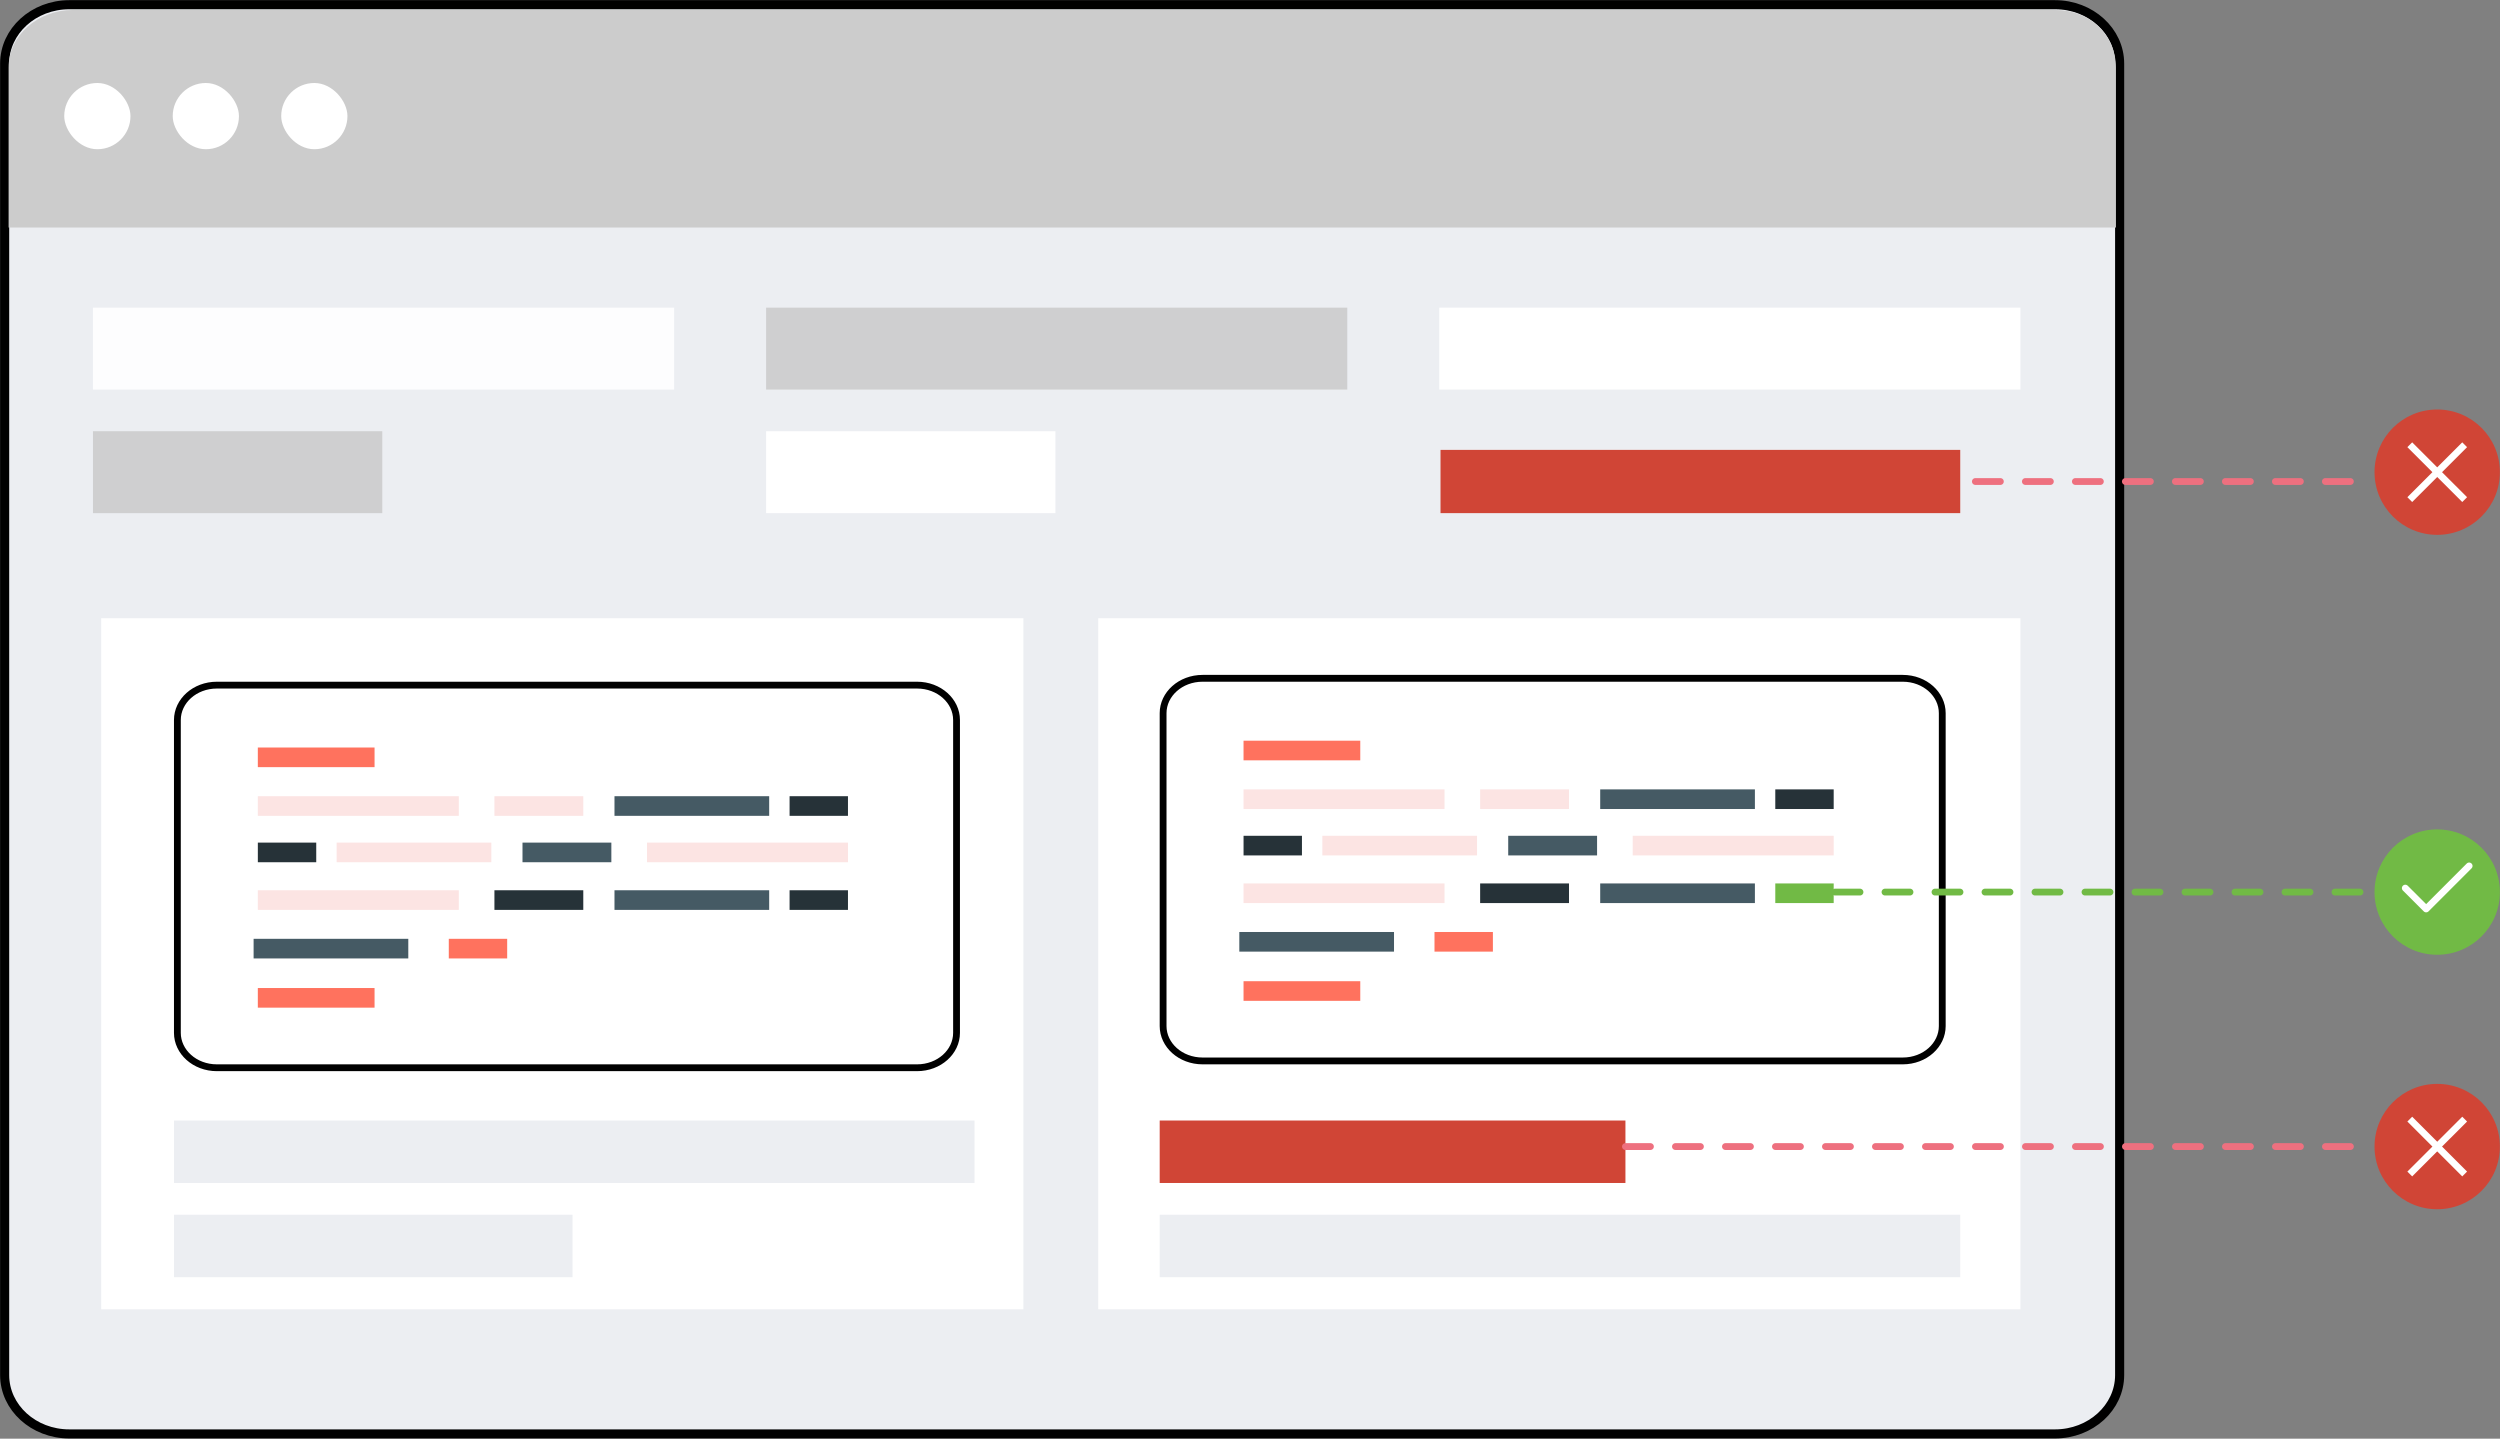 <svg width="1100" height="633" viewBox="0 0 1100 633" fill="none" xmlns="http://www.w3.org/2000/svg">
<rect x="0" y="0" width="1100" height="633" fill="#808080" stroke="none"/>
<path d="M932.641 27.964V605.036C932.641 619.32 919.917 630.927 904.215 630.927H30.473C14.752 630.927 2.047 619.32 2.047 605.036V27.964C2.047 13.68 14.771 2.073 30.473 2.073H904.215C919.917 2.073 932.641 13.68 932.641 27.964Z" fill="#ECEEF2" stroke="black" stroke-width="4"/>
<path d="M931.015 29.667V100.107H3.788V29.667C3.788 15.72 16.488 4.388 32.16 4.388H904.249C919.941 4.388 931.015 15.72 931.015 29.667Z" fill="#CCCCCC"/>
<rect x="28.263" y="36.519" width="29.142" height="29.142" rx="14.571" fill="white"/>
<rect x="75.997" y="36.519" width="29.142" height="29.142" rx="14.571" fill="white"/>
<rect x="123.731" y="36.519" width="29.142" height="29.142" rx="14.571" fill="white"/>
<rect opacity="0.9" x="40.899" y="135.366" width="255.719" height="36.046" fill="white"/>
<rect x="337.085" y="135.366" width="255.719" height="36.046" fill="#CFCFD0"/>
<rect x="633.271" y="135.366" width="255.719" height="36.046" fill="white"/>
<rect opacity="0.9" x="40.899" y="189.734" width="127.303" height="36.046" fill="#CCCCCC"/>
<rect x="337.085" y="189.734" width="127.303" height="36.046" fill="white"/>
<rect x="633.828" y="197.951" width="228.675" height="27.829" fill="#D04536"/>
<rect x="44.525" y="272.013" width="405.766" height="304.081" fill="white"/>
<rect x="483.224" y="272.013" width="405.766" height="304.081" fill="white"/>
<path d="M403.495 469.811H95.432C85.659 469.811 78.049 462.795 78.049 454.481V316.786C78.049 308.472 85.659 301.456 95.432 301.456H403.495C413.268 301.456 420.877 308.472 420.877 316.786V454.481C420.877 462.795 413.268 469.811 403.495 469.811Z" fill="white" stroke="black" stroke-width="3"/>
<path d="M164.806 328.907H113.441V337.546H164.806V328.907Z" fill="#FF725E"/>
<path d="M164.806 434.732H113.441V443.371H164.806V434.732Z" fill="#FF725E"/>
<path d="M201.874 350.329H113.441V358.968H201.874V350.329Z" fill="#FCE4E3"/>
<path d="M256.645 350.329H217.548V358.968H256.645V350.329Z" fill="#FCE4E3"/>
<path d="M373.107 350.329H347.414V358.968H373.107V350.329Z" fill="#263238"/>
<path d="M338.441 350.329H270.375V358.968H338.441V350.329Z" fill="#455A64"/>
<path d="M284.681 379.385H373.114V370.747H284.681V379.385Z" fill="#FCE4E3"/>
<path d="M229.899 379.385H268.997V370.747H229.899V379.385Z" fill="#455A64"/>
<path d="M113.45 379.385H139.144V370.747H113.45V379.385Z" fill="#263238"/>
<path d="M148.117 379.385H216.182V370.747H148.117V379.385Z" fill="#FCE4E3"/>
<path d="M201.874 391.714H113.441V400.352H201.874V391.714Z" fill="#FCE4E3"/>
<path d="M256.645 391.714H217.548V400.352H256.645V391.714Z" fill="#263238"/>
<path d="M373.107 391.714H347.414V400.352H373.107V391.714Z" fill="#263238"/>
<path d="M223.159 413.077H197.465V421.716H223.159V413.077Z" fill="#FF725E"/>
<path d="M338.441 391.714H270.375V400.352H338.441V391.714Z" fill="#455A64"/>
<path d="M179.651 413.077H111.586V421.716H179.651V413.077Z" fill="#455A64"/>
<path d="M837.209 466.811H529.146C519.373 466.811 511.764 459.795 511.764 451.481V313.786C511.764 305.472 519.373 298.456 529.146 298.456H837.209C846.982 298.456 854.592 305.472 854.592 313.786V451.481C854.592 459.795 846.982 466.811 837.209 466.811Z" fill="white" stroke="black" stroke-width="3"/>
<path d="M598.521 325.907H547.155V334.546H598.521V325.907Z" fill="#FF725E"/>
<path d="M598.521 431.732H547.155V440.371H598.521V431.732Z" fill="#FF725E"/>
<path d="M635.588 347.329H547.155V355.968H635.588V347.329Z" fill="#FCE4E3"/>
<path d="M690.359 347.329H651.262V355.968H690.359V347.329Z" fill="#FCE4E3"/>
<path d="M806.822 347.329H781.128V355.968H806.822V347.329Z" fill="#263238"/>
<path d="M772.155 347.329H704.09V355.968H772.155V347.329Z" fill="#455A64"/>
<path d="M718.395 376.385H806.828V367.747H718.395V376.385Z" fill="#FCE4E3"/>
<path d="M663.614 376.385H702.711V367.747H663.614V376.385Z" fill="#455A64"/>
<path d="M547.164 376.385H572.858V367.747H547.164V376.385Z" fill="#263238"/>
<path d="M581.831 376.385H649.896V367.747H581.831V376.385Z" fill="#FCE4E3"/>
<path d="M635.588 388.714H547.155V397.352H635.588V388.714Z" fill="#FCE4E3"/>
<path d="M690.359 388.714H651.262V397.352H690.359V388.714Z" fill="#263238"/>
<path d="M806.822 388.714H781.128V397.352H806.822V388.714Z" fill="#71BA45"/>
<path d="M656.873 410.077H631.179V418.716H656.873V410.077Z" fill="#FF725E"/>
<path d="M772.155 388.714H704.09V397.352H772.155V388.714Z" fill="#455A64"/>
<path d="M613.366 410.077H545.3V418.716H613.366V410.077Z" fill="#455A64"/>
<rect x="76.549" y="493.029" width="352.239" height="27.485" fill="#ECEEF2"/>
<rect x="76.549" y="534.483" width="175.352" height="27.485" fill="#ECEEF2"/>
<rect x="510.264" y="534.483" width="352.239" height="27.485" fill="#ECEEF2"/>
<rect x="510.264" y="493.029" width="204.929" height="27.485" fill="#D04536"/>
<path d="M715.193 504.487H1044.79" stroke="#EE707F" stroke-width="3" stroke-linecap="round" stroke-linejoin="round" stroke-dasharray="11 11"/>
<path d="M869.164 211.865L1044.79 211.865" stroke="#EE707F" stroke-width="3" stroke-linecap="round" stroke-linejoin="round" stroke-dasharray="11 11"/>
<path d="M807.398 392.516H1044.79" stroke="#71BA45" stroke-width="3" stroke-linecap="round" stroke-linejoin="round" stroke-dasharray="11 11"/>
<circle cx="1072.37" cy="392.516" r="27.58" fill="#71BA45"/>
<circle cx="1072.37" cy="207.756" r="27.58" fill="#D04536"/>
<path d="M1084.45 195.684L1060.3 219.829" stroke="white" stroke-width="3" stroke-linejoin="round"/>
<path d="M1084.45 219.829L1060.3 195.684" stroke="white" stroke-width="3" stroke-linejoin="round"/>
<circle cx="1072.37" cy="504.487" r="27.58" fill="#D04536"/>
<path d="M1084.45 492.415L1060.3 516.56" stroke="white" stroke-width="3" stroke-linejoin="round"/>
<path d="M1084.45 516.56L1060.3 492.415" stroke="white" stroke-width="3" stroke-linejoin="round"/>
<path d="M1058.33 390.769L1067.5 399.94L1086.42 381.012" stroke="white" stroke-width="3" stroke-linecap="round" stroke-linejoin="round"/>
</svg>
